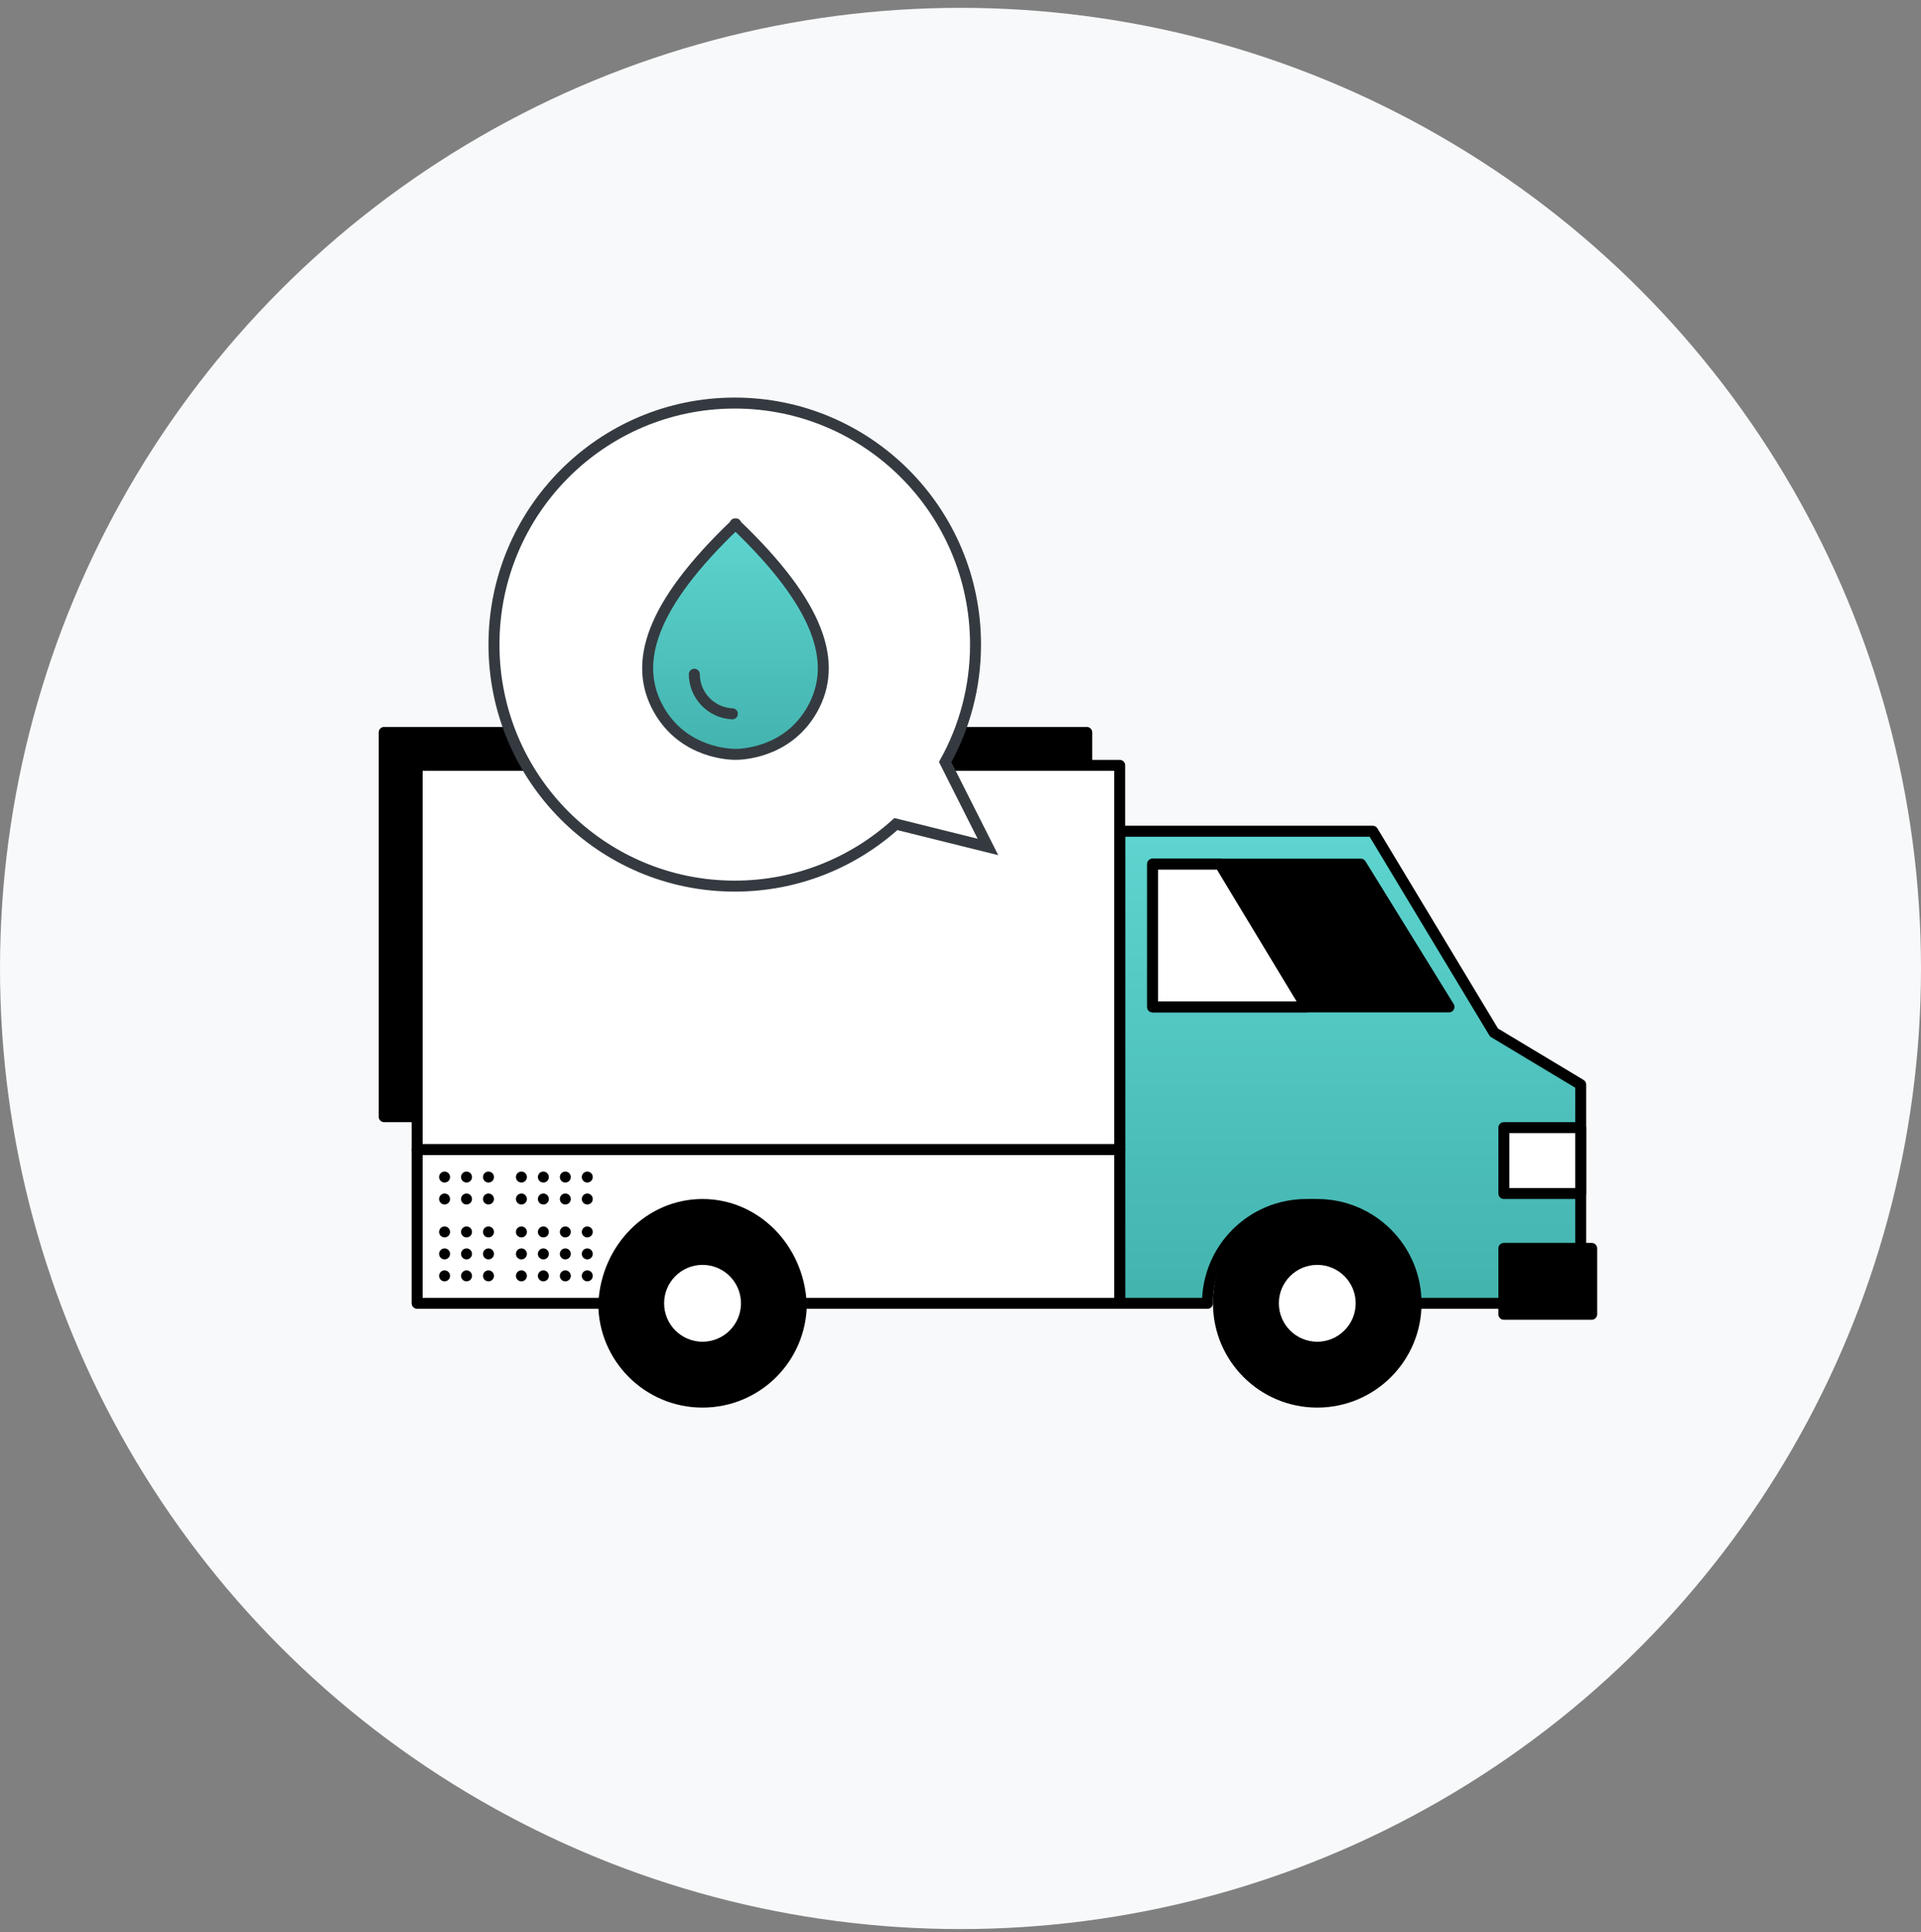 <svg xmlns="http://www.w3.org/2000/svg" xmlns:xlink="http://www.w3.org/1999/xlink" fill="none" height="176" viewBox="0 0 175 176" width="175"><rect x="0" y="0" width="175" height="176" fill="#808080" stroke="none"/><linearGradient id="a"><stop offset="0" stop-color="#5dd4cf"></stop><stop offset="1" stop-color="#43b3ae"></stop></linearGradient><linearGradient id="b" gradientUnits="userSpaceOnUse" x1="102.241" x2="102.241" xlink:href="#a" y1="76.208" y2="118.714"></linearGradient><linearGradient id="c" gradientUnits="userSpaceOnUse" x1="74.908" x2="74.908" xlink:href="#a" y1="47.955" y2="68.714"></linearGradient><circle cx="87.5" cy="88.214" fill="#f8f9fa" r="87.5"></circle><path clip-rule="evenodd" d="m144 98.795v19.919h-16c0-4.971-4.029-9-9-9s-9 4.029-9 9h-8v-19.919-4.743-18.338h23.053l11.052 18.338z" fill="url(#b)" fill-rule="evenodd"></path><path d="m144 118.714v.5c.276 0 .5-.224.5-.5zm0-19.919h.5c0-.176-.092-.338-.243-.429zm-16 19.919h-.5c0 .276.224.5.5.5zm-18 0v.5c.276 0 .5-.224.5-.5zm-8 0h-.5c0 .276.224.5.5.5zm0-43v-.5c-.276 0-.5.224-.5.5zm23.053 0 .428-.258c-.091-.15-.253-.242-.428-.242zm11.052 18.338-.428.258c.042.07.101.129.171.171zm8.395 24.662v-19.919h-1v19.919zm-16.5.5h16v-1h-16zm-9-9c4.694 0 8.5 3.805 8.5 8.5h1c0-5.247-4.253-9.5-9.5-9.5zm-8.5 8.5c0-4.695 3.806-8.5 8.5-8.5v-1c-5.247 0-9.5 4.253-9.5 9.5zm-8.5.5h8v-1h-8zm-.5-20.419v19.919h1v-19.919zm0-4.743v4.743h1v-4.743zm0-18.338v18.338h1v-18.338zm23.553-.5h-23.053v1h23.053zm11.48 18.58-11.052-18.338-.857.516 11.053 18.338zm7.724 4.572-7.894-4.743-.515.857 7.895 4.743z" fill="#000"></path><path d="m35 66.714h64v35h-64z" fill="#000" stroke="#000" stroke-linecap="round" stroke-linejoin="round"></path><path d="m132 91.714-8.034-13h-18.966v13z" fill="#000" stroke="#000" stroke-linecap="round" stroke-linejoin="round"></path><path d="m119 91.714-7.855-13h-6.145v13z" fill="#fff" stroke="#000" stroke-linecap="round" stroke-linejoin="round"></path><path d="m38 69.714h64v35h-64z" fill="#fff" stroke="#000" stroke-linecap="round" stroke-linejoin="round"></path><circle cx="64" cy="118.714" fill="#000" r="9" stroke="#000"></circle><circle cx="64" cy="118.714" fill="#fff" r="4" stroke="#000"></circle><path clip-rule="evenodd" d="m102 104.714h-64v14h17.012c.246-5.014 4.176-9 8.988-9s8.741 3.986 8.988 9h29.012z" fill="#fff" fill-rule="evenodd"></path><path d="m38 104.714v-.5c-.276 0-.5.224-.5.5zm64 0h.5c0-.276-.224-.5-.5-.5zm-64 14h-.5c0 .276.224.5.5.5zm17.012 0v.5c.267 0 .486-.209.499-.476zm17.975 0-.499.024c.013.267.233.476.499.476zm29.012 0v.5c.276 0 .5-.224.5-.5zm-64-13.5h64v-1h-64zm.5 13.5v-14h-1v14zm16.512-.5h-17.012v1h17.012zm.499.524c.234-4.773 3.968-8.524 8.488-8.524v-1c-5.103 0-9.229 4.22-9.487 9.475zm8.488-8.524c4.52 0 8.254 3.751 8.488 8.524l.999-.049c-.258-5.255-4.384-9.475-9.487-9.475zm38 8h-29.012v1h29.012zm-.5-13.5v14h1v-14z" fill="#000"></path><circle cx="120" cy="118.714" fill="#000" r="9" stroke="#000"></circle><circle cx="120" cy="118.714" fill="#fff" r="4" stroke="#000"></circle><path d="m137 113.714h8v6h-8z" fill="#000" stroke="#000" stroke-linecap="round" stroke-linejoin="round"></path><path d="m137 102.714h7v6h-7z" fill="#fff" stroke="#000" stroke-linecap="round" stroke-linejoin="round"></path><g fill="#000"><circle cx="40.5" cy="107.214" r=".5"></circle><circle cx="40.5" cy="109.214" r=".5"></circle><circle cx="40.5" cy="112.214" r=".5"></circle><circle cx="40.5" cy="114.214" r=".5"></circle><circle cx="40.5" cy="116.214" r=".5"></circle><circle cx="42.5" cy="107.214" r=".5"></circle><circle cx="42.5" cy="109.214" r=".5"></circle><circle cx="42.5" cy="112.214" r=".5"></circle><circle cx="42.5" cy="114.214" r=".5"></circle><circle cx="42.5" cy="116.214" r=".5"></circle><circle cx="44.5" cy="107.214" r=".5"></circle><circle cx="44.5" cy="109.214" r=".5"></circle><circle cx="44.5" cy="112.214" r=".5"></circle><circle cx="44.5" cy="114.214" r=".5"></circle><circle cx="44.5" cy="116.214" r=".5"></circle><circle cx="47.5" cy="107.214" r=".5"></circle><circle cx="47.5" cy="109.214" r=".5"></circle><circle cx="47.5" cy="112.214" r=".5"></circle><circle cx="47.5" cy="114.214" r=".5"></circle><circle cx="47.5" cy="116.214" r=".5"></circle><circle cx="49.5" cy="107.214" r=".5"></circle><circle cx="51.5" cy="107.214" r=".5"></circle><circle cx="53.5" cy="107.214" r=".5"></circle><circle cx="49.5" cy="109.214" r=".5"></circle><circle cx="51.5" cy="109.214" r=".5"></circle><circle cx="53.5" cy="109.214" r=".5"></circle><circle cx="49.5" cy="112.214" r=".5"></circle><circle cx="51.5" cy="112.214" r=".5"></circle><circle cx="53.5" cy="112.214" r=".5"></circle><circle cx="49.5" cy="114.214" r=".5"></circle><circle cx="49.5" cy="116.214" r=".5"></circle><circle cx="51.5" cy="114.214" r=".5"></circle><circle cx="51.5" cy="116.214" r=".5"></circle><circle cx="53.5" cy="114.214" r=".5"></circle><circle cx="53.5" cy="116.214" r=".5"></circle></g><path clip-rule="evenodd" d="m66.935 36.714c-12.114 0-21.935 9.85-21.935 22 0 12.15 9.82 22 21.935 22 5.644 0 10.791-2.138 14.678-5.652l8.387 2.084-3.897-7.729c1.762-3.168 2.766-6.818 2.766-10.703 0-12.15-9.82-22-21.935-22z" fill="#fff" fill-rule="evenodd"></path><path clip-rule="evenodd" d="m66.935 36.714c-12.114 0-21.935 9.85-21.935 22 0 12.15 9.82 22 21.935 22 5.644 0 10.791-2.138 14.678-5.652l8.387 2.084-3.897-7.729c1.762-3.168 2.766-6.818 2.766-10.703 0-12.15-9.82-22-21.935-22z" fill-rule="evenodd" stroke="#343a40"></path><path clip-rule="evenodd" d="m66.966 47.78v-.066c.011.011.022.02.036.031.01-.011.021-.021.032-.031v.066c7.689 7.346 9.34 12.632 6.957 16.848-2.292 4.056-6.638 4.085-6.988 4.085-.354 0-4.7-.029-6.993-4.085-2.383-4.216-.733-9.502 6.957-16.848z" fill="url(#c)" fill-rule="evenodd"></path><path clip-rule="evenodd" d="m66.966 47.78v-.066c.011.011.022.02.036.031.01-.011.021-.021.032-.031v.066c7.689 7.346 9.34 12.632 6.957 16.848-2.292 4.056-6.638 4.085-6.988 4.085-.354 0-4.7-.029-6.993-4.085-2.383-4.216-.733-9.502 6.957-16.848z" fill-rule="evenodd" stroke="#343a40" stroke-linecap="round" stroke-linejoin="round"></path><path d="m66.718 65.018c-1.914-.067-3.466-1.68-3.466-3.604" stroke="#343a40" stroke-linecap="round" stroke-linejoin="round"></path></svg>